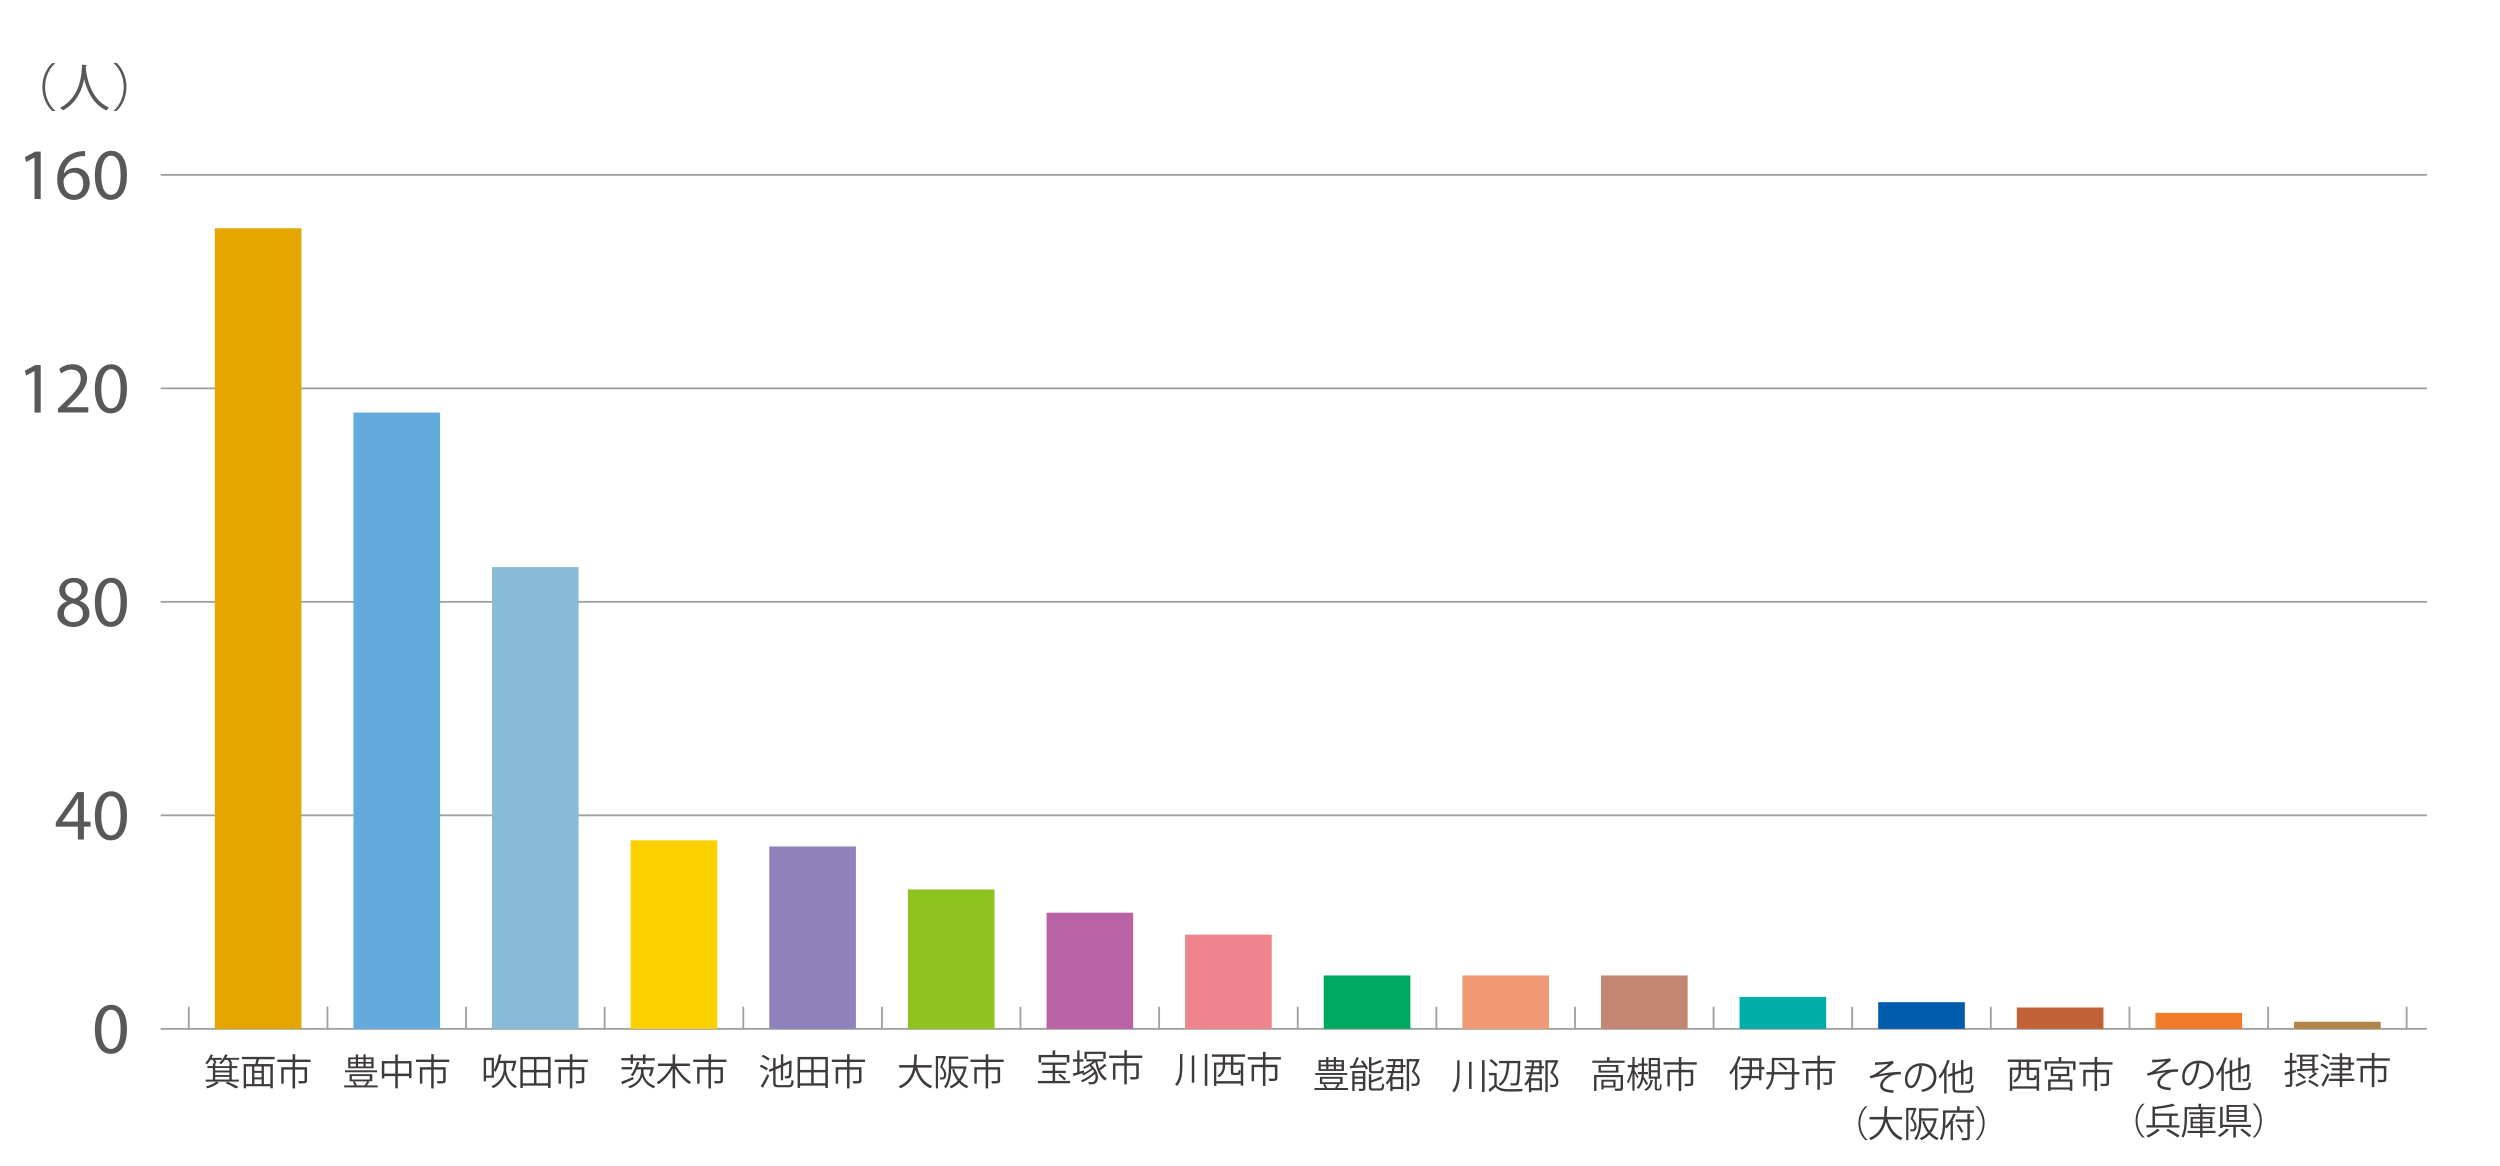 <?xml version="1.0" encoding="UTF-8"?><svg id="b" xmlns="http://www.w3.org/2000/svg" viewBox="0 0 376 175.41"><defs><style>.d{fill:#e6a600;}.e{fill:#c06236;}.f{fill:#8f82bc;}.g{fill:#ef858c;}.h{fill:#b28247;}.i{fill:#89bcd6;}.j{fill:#fdd000;}.k{fill:#c28672;}.l{fill:#00a95f;}.m{fill:#b963a4;}.n{fill:#00ada9;}.o{fill:#3e3a39;}.p{fill:#fff;}.q{fill:#65aadd;}.r{fill:#8fc31f;}.s{fill:#595757;}.t{fill:#ef7b2b;}.u{fill:#005bac;}.v{fill:#f29a76;}.w{fill:none;stroke:#9fa0a0;stroke-linecap:round;stroke-miterlimit:10;stroke-width:.28px;}</style></defs><g id="c"><rect class="p" width="376" height="175.41"/><line class="w" x1="24.28" y1="122.63" x2="364.9" y2="122.63"/><line class="w" x1="24.28" y1="90.52" x2="364.9" y2="90.52"/><line class="w" x1="24.28" y1="58.41" x2="364.9" y2="58.41"/><line class="w" x1="24.28" y1="26.3" x2="364.9" y2="26.3"/><path class="s" d="M8.32,9.51c-.85.71-1.54,2-1.54,3.57s.71,2.88,1.54,3.57v.04h-.47c-.78-.71-1.48-2.01-1.48-3.6s.7-2.9,1.48-3.6h.47v.04Z"/><path class="s" d="M13.08,9.79c0,.06-.06.1-.16.12l-.02.23c.08,1.09.55,4.71,3.5,6.05-.15.11-.31.29-.4.43-2.09-.99-2.96-3.1-3.33-4.71h0c-.33,1.57-1.12,3.59-3.22,4.7-.09-.12-.26-.29-.42-.4,3.23-1.62,3.26-5.43,3.31-6.48l.74.05Z"/><path class="s" d="M17.08,16.65c.84-.71,1.53-2,1.53-3.57s-.71-2.88-1.53-3.57v-.04h.46c.79.71,1.48,2.01,1.48,3.6s-.69,2.9-1.48,3.6h-.46v-.04Z"/><path class="s" d="M5.19,23.7h-.02l-1.24.67-.19-.74,1.56-.83h.82v7.14h-.93v-6.24Z"/><path class="s" d="M12.8,23.48c-.2-.01-.45,0-.72.04-1.52.25-2.32,1.36-2.48,2.54h.03c.34-.45.93-.82,1.72-.82,1.26,0,2.15.91,2.15,2.31,0,1.31-.89,2.52-2.37,2.52s-2.53-1.19-2.53-3.04c0-1.41.51-2.52,1.21-3.22.59-.58,1.38-.94,2.29-1.05.29-.04.53-.05.7-.05v.79ZM12.52,27.6c0-1.02-.58-1.64-1.47-1.64-.58,0-1.12.36-1.38.88-.07.11-.11.25-.11.43.02,1.18.56,2.04,1.57,2.04.83,0,1.4-.69,1.4-1.71Z"/><path class="s" d="M19.1,26.29c0,2.43-.9,3.77-2.48,3.77-1.4,0-2.34-1.31-2.36-3.67,0-2.39,1.03-3.71,2.48-3.71s2.36,1.34,2.36,3.61ZM15.23,26.4c0,1.86.57,2.91,1.45,2.91.99,0,1.46-1.15,1.46-2.98s-.45-2.91-1.45-2.91c-.85,0-1.46,1.03-1.46,2.98Z"/><path class="s" d="M5.19,55.81h-.02l-1.24.67-.19-.74,1.56-.83h.82v7.14h-.93v-6.24Z"/><path class="s" d="M8.72,62.05v-.59l.76-.74c1.82-1.74,2.65-2.66,2.66-3.74,0-.73-.35-1.4-1.42-1.4-.65,0-1.19.33-1.52.6l-.31-.68c.49-.42,1.2-.72,2.02-.72,1.54,0,2.19,1.05,2.19,2.08,0,1.32-.96,2.38-2.46,3.83l-.57.53v.02h3.21v.8h-4.56Z"/><path class="s" d="M19.1,58.4c0,2.43-.9,3.77-2.48,3.77-1.4,0-2.34-1.31-2.36-3.67,0-2.39,1.03-3.71,2.48-3.71s2.36,1.34,2.36,3.61ZM15.23,58.51c0,1.86.57,2.91,1.45,2.91.99,0,1.46-1.15,1.46-2.98s-.45-2.91-1.45-2.91c-.85,0-1.46,1.03-1.46,2.98Z"/><path class="s" d="M8.63,92.35c0-.9.54-1.54,1.42-1.91v-.03c-.8-.37-1.14-.99-1.14-1.6,0-1.13.96-1.9,2.21-1.9,1.38,0,2.08.87,2.08,1.76,0,.6-.3,1.25-1.18,1.67v.03c.89.35,1.44.98,1.44,1.85,0,1.24-1.07,2.08-2.43,2.08-1.49,0-2.4-.89-2.4-1.93ZM12.48,92.3c0-.87-.6-1.29-1.57-1.56-.83.24-1.29.79-1.29,1.47-.03.72.52,1.36,1.43,1.36s1.43-.54,1.43-1.27ZM9.82,88.73c0,.71.54,1.1,1.36,1.32.62-.21,1.09-.65,1.09-1.3,0-.57-.34-1.16-1.21-1.16-.8,0-1.24.53-1.24,1.14Z"/><path class="s" d="M19.1,90.51c0,2.43-.9,3.77-2.48,3.77-1.4,0-2.34-1.31-2.36-3.67,0-2.39,1.03-3.71,2.48-3.71s2.36,1.34,2.36,3.61ZM15.23,90.62c0,1.86.57,2.91,1.45,2.91.99,0,1.46-1.15,1.46-2.98s-.45-2.91-1.45-2.91c-.85,0-1.46,1.03-1.46,2.98Z"/><path class="s" d="M11.71,126.27v-1.94h-3.32v-.64l3.19-4.56h1.04v4.44h1v.76h-1v1.94h-.91ZM11.71,123.57v-2.38c0-.37.01-.75.03-1.12h-.03c-.22.42-.4.72-.59,1.05l-1.75,2.43v.02h2.34Z"/><path class="s" d="M19.1,122.62c0,2.43-.9,3.77-2.48,3.77-1.4,0-2.34-1.31-2.36-3.67,0-2.39,1.03-3.71,2.48-3.71s2.36,1.34,2.36,3.61ZM15.23,122.73c0,1.86.57,2.91,1.45,2.91.99,0,1.46-1.15,1.46-2.98s-.45-2.91-1.45-2.91c-.85,0-1.46,1.03-1.46,2.98Z"/><path class="s" d="M19.1,154.73c0,2.43-.9,3.77-2.48,3.77-1.4,0-2.34-1.31-2.36-3.67,0-2.39,1.03-3.71,2.48-3.71s2.36,1.34,2.36,3.61ZM15.23,154.85c0,1.86.57,2.91,1.45,2.91.99,0,1.46-1.15,1.46-2.98s-.45-2.91-1.45-2.91c-.85,0-1.46,1.03-1.46,2.98Z"/><line class="w" x1="24.28" y1="154.74" x2="364.9" y2="154.74"/><path class="o" d="M35.96,159.08v.3h-1.34c.12.15.23.31.29.44l-.23.1.29.02s-.04.07-.11.08v.32h.83v.3h-.83v1.73h1.06v.3h-4.98v-.3h1.08v-1.73h-.83v-.3h.83v-.42h.23c-.05-.14-.16-.35-.27-.53h-.31c-.15.26-.33.5-.51.69-.07-.06-.2-.15-.29-.19.32-.3.63-.82.81-1.32l.42.14s-.05.05-.12.04c-.04.12-.1.23-.15.35h1.52v.3h-1c.1.15.18.32.23.43l-.28.11h.19s-.04.08-.11.09v.32h2.13v-.42h.07c-.08-.15-.22-.36-.37-.53h-.38c-.18.26-.38.49-.59.66-.07-.06-.2-.15-.28-.2.37-.29.71-.78.91-1.29l.43.13s-.05.05-.11.05c-.05.12-.1.23-.17.35h1.96ZM32.95,162.85s-.07.05-.12.05c-.39.32-1.04.62-1.61.79-.07-.07-.2-.2-.29-.26.57-.16,1.22-.43,1.58-.75l.45.17ZM34.5,161.01v-.38h-2.13v.38h2.13ZM34.5,161.68v-.38h-2.13v.38h2.13ZM32.37,162.36h2.13v-.4h-2.13v.4ZM35.44,163.69c-.35-.24-.93-.55-1.53-.8l.33-.2c.6.25,1.26.56,1.65.81l-.45.19Z"/><path class="o" d="M41.28,159.31h-2.28s-.03,0-.05,0c-.05.21-.13.49-.2.73h2.28v3.63h-.37v-.3h-3.65v.3h-.36v-3.63h1.74c.06-.22.13-.5.18-.74h-2.19v-.35h4.92v.35ZM37,160.4v2.64h.91v-2.64h-.91ZM39.34,161.06v-.66h-1.09v.66h1.09ZM39.34,162.03v-.67h-1.09v.67h1.09ZM38.26,162.34v.7h1.09v-.7h-1.09ZM40.66,163.04v-2.64h-.97v2.64h.97Z"/><path class="o" d="M46.71,159.36v.36h-2.3s.08,0,.08,0c0,.04-.04.07-.11.08v.71h1.8v1.98c0,.43-.18.47-1.21.47-.02-.11-.08-.26-.13-.37.4.01.73.01.83.01.1-.01.13-.03.13-.11v-1.62h-1.42v2.82h-.38v-2.82h-1.33v2.11h-.37v-2.47h1.71v-.79h-2.29v-.36h2.29v-.81l.5.03s-.04.07-.12.08v.7h2.33Z"/><path class="o" d="M55.62,162.75s-.06.04-.12.04c-.08.13-.2.3-.32.45h1.62v.3h-5.04v-.3h1.57c-.07-.17-.17-.36-.27-.52l.28-.1h-.76v-1.06h3.41v1.06h-.66l.3.12ZM56.7,160.98v.29h-4.82v-.29h4.82ZM56.19,159.03v1.64h-3.82v-1.64h1.15v-.46l.42.03s-.03.07-.1.07v.36h.82v-.46l.43.03s-.03.07-.1.07v.36h1.2ZM52.7,159.3v.41h.82v-.41h-.82ZM52.7,159.98v.42h.82v-.42h-.82ZM52.92,161.84v.52h2.69v-.52h-2.69ZM54.83,163.24c.13-.17.29-.42.38-.6h-1.86c.14.19.27.43.32.6h-.03s1.2.01,1.2.01h-.02ZM54.67,159.3h-.82v.41h.82v-.41ZM54.67,159.98h-.82v.42h.82v-.42ZM55.85,159.71v-.41h-.85v.41h.85ZM55.85,160.4v-.42h-.85v.42h.85Z"/><path class="o" d="M59.84,159.58h2.05v2.59h-.38v-.32h-1.68v1.83h-.38v-1.83h-1.65v.35h-.37v-2.62h2.02v-1l.49.03s-.04.07-.11.08v.9ZM57.8,161.47h1.65v-1.53h-1.65v1.53ZM59.84,161.47h1.68v-1.53h-1.68v1.53Z"/><path class="o" d="M67.56,159.36v.36h-2.3s.08,0,.08,0c0,.04-.04.07-.11.08v.71h1.8v1.98c0,.43-.18.47-1.21.47-.02-.11-.08-.26-.13-.37.4.01.73.01.83.01.1-.01.13-.03.13-.11v-1.62h-1.42v2.82h-.38v-2.82h-1.33v2.11h-.37v-2.47h1.71v-.79h-2.29v-.36h2.29v-.81l.5.03s-.04.07-.12.08v.7h2.33Z"/><path class="o" d="M76.13,159.91v.92c0,.45.25,1.87,1.6,2.52-.07.09-.18.24-.23.32-1.05-.53-1.48-1.64-1.56-2.13h0c-.08.5-.55,1.57-1.79,2.13-.04-.08-.15-.23-.23-.31,1.57-.66,1.83-2.07,1.83-2.54v-.92h-.65c-.15.51-.35.97-.57,1.3-.06-.05-.16-.12-.25-.17v1.06h-1.19v.54h-.34v-3.55h1.53v1.82c.34-.55.6-1.45.75-2.34l.47.1s-.05.07-.12.07c-.05.27-.11.54-.18.8h2.26l.21.02c-.15.59-.28,1.13-.47,1.57l-.31-.1c.11-.28.24-.73.33-1.13h-1.1ZM73.95,161.76v-2.32h-.85v2.32h.85Z"/><path class="o" d="M78.26,158.96h4.55v4.67h-.38v-.35h-3.8v.35h-.37v-4.67ZM80.31,159.33h-1.68v1.59h1.68v-1.59ZM78.63,161.29v1.64h1.68v-1.64h-1.68ZM82.43,160.92v-1.59h-1.75v1.59h1.75ZM80.68,162.92h1.75v-1.64h-1.75v1.64Z"/><path class="o" d="M88.41,159.36v.36h-2.3s.08,0,.08,0c0,.04-.04.07-.11.08v.71h1.8v1.98c0,.43-.18.47-1.21.47-.02-.11-.08-.26-.13-.37.4.01.73.01.83.01.1-.01.13-.03.13-.11v-1.62h-1.42v2.82h-.38v-2.82h-1.33v2.11h-.37v-2.47h1.71v-.79h-2.29v-.36h2.29v-.81l.5.03s-.04.07-.12.08v.7h2.33Z"/><path class="o" d="M93.41,162.71c.44-.17,1.14-.45,1.81-.72l.08.32c-.59.27-1.23.55-1.62.72,0,.04-.03.08-.06.09l-.2-.41ZM94.84,160v-.52h-1.39v-.35h1.39v-.55l.47.03s-.04.07-.11.08v.45h1.5v-.55l.47.03s-.03.07-.1.08v.45h1.41v.35h-1.41v.52h-.37v-.52h-1.5v.52h-.36ZM93.5,160.84v-.35h1.58v.35h-1.58ZM96.79,160.85v.43c0,.36.22,1.56,1.76,2.08-.07.09-.17.24-.22.32-1.19-.43-1.64-1.37-1.73-1.79h0c-.09.42-.57,1.34-1.89,1.79-.04-.08-.15-.23-.22-.3,1.69-.53,1.91-1.72,1.91-2.1v-.43h-.62c-.18.39-.38.75-.6,1.01-.07-.06-.21-.15-.31-.2.4-.44.74-1.2.93-1.96l.46.13s-.07.06-.12.05c-.06.21-.13.42-.21.62h2.19l.23.02s-.02.05-.02.08c-.1.42-.25.95-.41,1.28l-.32-.1c.1-.24.2-.59.29-.92h-1.09Z"/><path class="o" d="M103.77,160.33h-2.05c.51.96,1.39,1.93,2.23,2.4-.09.08-.22.22-.29.32-.77-.49-1.57-1.39-2.12-2.34v2.97h-.38v-2.96c-.54.97-1.33,1.86-2.13,2.35-.07-.09-.19-.24-.27-.31.86-.47,1.72-1.45,2.22-2.43h-2.03v-.37h2.21v-1.38l.5.03s-.04.07-.12.08v1.27h2.22v.37Z"/><path class="o" d="M109.26,159.36v.36h-2.3s.08,0,.08,0c0,.04-.04.07-.11.08v.71h1.8v1.98c0,.43-.18.47-1.21.47-.02-.11-.08-.26-.13-.37.4.01.73.01.83.01.1-.01.13-.03.13-.11v-1.62h-1.42v2.82h-.38v-2.82h-1.33v2.11h-.37v-2.47h1.71v-.79h-2.29v-.36h2.29v-.81l.5.03s-.04.07-.12.08v.7h2.33Z"/><path class="o" d="M177.46,158.51l.48.03s-.04.07-.11.07v1.79c0,1.06-.09,2.12-.8,2.94-.07-.08-.21-.2-.3-.25.66-.76.74-1.72.74-2.69v-1.89ZM179.25,158.74l.48.03s-.04.07-.11.08v3.98h-.37v-4.09ZM181.2,158.49l.49.03s-.04.06-.11.07v4.71h-.38v-4.81Z"/><path class="o" d="M187.26,158.94h-1.76v.86h1.48v3.48h-.37v-.32h-3.67v.35h-.36v-3.51h1.32v-.86h-1.63v-.36h4.99v.36ZM186.61,162.61v-2.47h-1.13v1.07c0,.12.02.14.16.14h.47c.13,0,.15-.05.17-.45.07.05.21.1.32.13-.04.52-.14.65-.44.65h-.56c-.39,0-.48-.1-.48-.47v-1.08h-.87v.24c0,.53-.18,1.2-.91,1.66-.05-.07-.19-.2-.27-.24.69-.42.83-.98.83-1.43v-.23h-.97v2.47h3.67ZM185.13,159.8v-.86h-.87v.86h.87Z"/><path class="o" d="M192.65,158.99v.36h-2.3s.08,0,.08,0c0,.04-.04.07-.11.08v.71h1.8v1.98c0,.43-.18.47-1.21.47-.02-.11-.08-.26-.13-.37.4.01.73.01.83.01.1-.01.13-.03.13-.11v-1.62h-1.42v2.82h-.38v-2.82h-1.33v2.11h-.37v-2.47h1.71v-.79h-2.29v-.36h2.29v-.81l.5.03s-.04.07-.12.08v.7h2.33Z"/><path class="o" d="M114.46,160.13c.36.14.8.38,1.03.57l-.21.31c-.22-.19-.66-.44-1.02-.59l.2-.28ZM114.42,163.36c.29-.43.69-1.18,1-1.81l.28.23c-.27.59-.64,1.28-.91,1.71.02.03.03.05.03.08s0,.04-.02.06l-.38-.27ZM114.75,158.63c.35.15.79.41,1,.6l-.21.3c-.21-.2-.64-.47-.99-.64l.21-.27ZM116.65,162.82c0,.3.07.38.47.38h1.48c.34,0,.4-.16.44-.79.09.07.24.13.34.14-.06.74-.19.98-.77.98h-1.49c-.64,0-.83-.14-.83-.73v-1.8l-.53.23-.16-.32.69-.3v-1.48l.46.03s-.03.07-.1.08v1.22l.8-.35v-1.54l.45.03s-.03.07-.1.08v1.29l.91-.39s.09-.07.1-.09l.3.12s-.03.04-.06.06c0,1.03-.02,1.88-.07,2.11-.07.34-.24.44-.89.42-.01-.11-.05-.26-.09-.35.08,0,.17,0,.25,0,.31,0,.34,0,.38-.17.04-.16.06-.8.06-1.71l-.91.4v2.1h-.34v-1.95l-.8.35v1.96Z"/><path class="o" d="M119.96,158.96h4.55v4.67h-.38v-.35h-3.8v.35h-.37v-4.67ZM122.01,159.33h-1.68v1.59h1.68v-1.59ZM120.32,161.29v1.64h1.68v-1.64h-1.68ZM124.13,160.92v-1.59h-1.75v1.59h1.75ZM122.38,162.92h1.75v-1.64h-1.75v1.64Z"/><path class="o" d="M130.1,159.36v.36h-2.3s.08,0,.08,0c0,.04-.04.07-.11.08v.71h1.8v1.98c0,.43-.18.47-1.21.47-.02-.11-.08-.26-.13-.37.4.01.73.01.83.01.1-.01.13-.03.13-.11v-1.62h-1.42v2.82h-.38v-2.82h-1.33v2.11h-.37v-2.47h1.71v-.79h-2.29v-.36h2.29v-.81l.5.03s-.04.07-.12.08v.7h2.33Z"/><path class="o" d="M281.99,159.78c1.02,0,2.31-.1,2.69-.23l.13.35c-.06.02-.14.09-.26.19-.55.46-1.36,1.04-2.01,1.49.76-.16,2.32-.4,3.35-.38v.39c-.08,0-.17,0-.25,0-.3,0-.61.02-.84.08-.47.13-1.62.81-1.62,1.56,0,.34.21.46.29.49.25.14.85.24,1.36.27l-.12.38c-1.33-.1-1.94-.41-1.94-1.12s.77-1.31,1.31-1.59c-.94.1-1.87.29-2.78.53l-.07-.37c.32-.07.54-.14.72-.25.41-.24,1.63-1.13,2.08-1.57-.34.05-1.03.11-1.34.13-.16.01-.38.02-.52.03-.02.03-.09.07-.14.07l-.04-.44Z"/><path class="o" d="M289.2,160.37s-.07.09-.14.09c-.2,1.71-.77,3.2-1.68,3.2-.46,0-.88-.46-.88-1.33,0-1.32,1.03-2.42,2.47-2.42,1.59,0,2.27,1,2.27,2.08,0,1.31-.76,1.94-2.09,2.25-.05-.09-.14-.24-.23-.33,1.26-.24,1.91-.86,1.91-1.9,0-.91-.58-1.73-1.87-1.73-.05,0-.12,0-.17.01l.39.09ZM288.67,160.3c-1.11.14-1.8,1.05-1.8,2.02,0,.59.25.96.52.96.67,0,1.14-1.47,1.28-2.97Z"/><path class="o" d="M292.4,161.33c-.2.33-.41.64-.63.9-.04-.09-.13-.26-.19-.35.5-.57,1-1.53,1.31-2.48l.43.14s-.05.06-.12.05c-.13.37-.29.74-.46,1.09l.13.04s-.04.06-.11.07v3.68h-.36v-3.15ZM294.02,163.61c0,.32.08.4.49.4h1.51c.37,0,.43-.18.49-.88.09.07.24.13.34.15-.07.81-.2,1.07-.82,1.07h-1.52c-.65,0-.85-.15-.85-.75v-1.86l-.62.21-.12-.32.73-.25v-1.52l.47.03s-.03.06-.1.07v1.3l.91-.31v-1.51l.46.03s-.04.06-.1.07v1.28l1-.34s.04-.04.08-.07l.3.12s-.03.04-.05.05c0,.99-.02,1.82-.07,2.04-.06.38-.29.43-.92.41-.01-.1-.04-.26-.09-.35.18.01.41.01.48.01.1,0,.16-.02.19-.16.04-.14.05-.78.05-1.68l-.96.33v2h-.36v-1.88l-.91.32v1.98Z"/><path class="o" d="M280.88,166.39c-.6.5-1.09,1.42-1.09,2.53s.51,2.04,1.09,2.53v.03h-.33c-.55-.5-1.05-1.42-1.05-2.55s.5-2.05,1.05-2.55h.33v.03Z"/><path class="o" d="M286.06,168.37h-2.15c.36,1.31,1.07,2.32,2.24,2.76-.09.08-.21.24-.27.35-1.15-.47-1.85-1.45-2.25-2.77-.25,1.09-.85,2.17-2.27,2.77-.05-.1-.17-.23-.26-.31,1.45-.59,1.99-1.69,2.2-2.8h-2.12v-.38h2.18c.07-.57.07-1.13.07-1.61l.52.03s-.05.08-.12.09c0,.43-.01.95-.08,1.49h2.32v.38Z"/><path class="o" d="M288.02,166.6l.24.14s-.03.04-.04.05c-.14.42-.36.97-.54,1.43.42.45.57.83.57,1.19,0,.79-.48.77-.91.75,0-.09-.04-.24-.09-.32.08.01.16.02.24.02.21,0,.43,0,.43-.47,0-.31-.15-.68-.58-1.12.18-.42.35-.93.47-1.31h-.79v4.53h-.33v-4.87h1.29l.06-.02ZM288.98,168.19h2.04l.07-.02s.05.02.23.08c0,.03-.03.05-.04.07-.16.85-.46,1.53-.87,2.05.33.35.72.62,1.17.8-.09.07-.19.21-.25.31-.45-.2-.83-.48-1.16-.84-.35.37-.76.65-1.21.85-.05-.09-.14-.24-.22-.31.44-.17.86-.45,1.2-.82-.36-.47-.64-1.05-.82-1.71l.31-.08c.16.57.41,1.08.74,1.51.31-.42.55-.93.69-1.55h-1.88c-.02.92-.15,2.12-.79,2.95-.05-.07-.2-.19-.28-.23.66-.85.72-2.05.72-2.95v-1.6h2.9v.34h-2.54v1.15Z"/><path class="o" d="M292.6,168.55c0,.25,0,.54-.03.85.52-.5.98-1.27,1.21-1.92l.45.13s-.06.05-.12.05c-.12.29-.29.62-.48.94l.2.07s-.04.06-.11.07v2.74h-.35v-2.49c-.19.27-.41.53-.63.74-.04-.06-.12-.15-.18-.22-.05.68-.19,1.42-.49,1.98-.07-.07-.23-.17-.31-.21.43-.8.47-1.92.47-2.73v-1.55h2.11v-.63l.49.03s-.03.07-.11.08v.52h2.15v.35h-4.27v1.2ZM296.89,168.36v.35h-.63v2.31c0,.45-.16.49-1.16.48-.02-.1-.07-.25-.13-.36.21,0,.42.01.57.01.32,0,.35,0,.35-.13v-2.31h-1.75v-.35h1.75v-.84l.47.03s-.03.07-.1.08v.74h.63ZM294.97,170.38c-.12-.31-.41-.79-.67-1.13l.3-.13c.28.34.56.8.69,1.1l-.31.15Z"/><path class="o" d="M297.11,171.45c.6-.5,1.09-1.42,1.09-2.53s-.51-2.04-1.09-2.53v-.03h.33c.56.5,1.05,1.42,1.05,2.55s-.49,2.05-1.05,2.55h-.33v-.03Z"/><path class="o" d="M219.15,159.47l.48.03s-.04.07-.11.07v1.79c0,1.06-.09,2.12-.8,2.94-.07-.08-.21-.2-.3-.25.66-.76.74-1.72.74-2.69v-1.89ZM220.95,159.69l.48.03s-.04.07-.11.08v3.98h-.37v-4.09ZM222.9,159.44l.49.03s-.04.06-.11.07v4.71h-.38v-4.81Z"/><path class="o" d="M225.1,161.36v1.8c.43.65,1.21.65,2.2.65.59,0,1.29-.02,1.72-.04-.04.09-.11.26-.12.37-.38.02-.98.03-1.53.03-1.13,0-1.88,0-2.44-.68-.27.24-.56.49-.8.68,0,.05-.01.07-.05.09l-.21-.41c.26-.18.59-.43.87-.67v-1.46h-.81v-.35h1.16ZM224.28,159.3c.37.24.79.6.98.87l-.29.25c-.18-.27-.6-.65-.97-.9l.27-.22ZM228.65,159.57s0,.08,0,.13c-.07,2.37-.12,3.13-.3,3.36-.15.2-.31.21-.63.21-.15,0-.32,0-.49-.01,0-.11-.05-.25-.11-.36.31.03.58.03.69.03.1,0,.15-.02.21-.08.14-.17.2-.9.25-2.94h-1.26c-.08,1.19-.24,2.66-1.38,3.42-.05-.09-.17-.2-.25-.26,1.03-.66,1.2-1.99,1.26-3.16h-1.18v-.35h3.19Z"/><path class="o" d="M231.86,159.46v.9h.37v.31h-.37v.91h-1.43c-.05.21-.13.41-.2.59h1.68v1.82h-1.61v.29h-.35v-1.55c-.14.21-.29.41-.47.57-.05-.07-.16-.2-.23-.27.39-.34.65-.84.83-1.46h-.53v-.31h.62c.04-.19.08-.39.12-.59h-.97v-.31h1.02l.07-.58h-.82v-.32h2.29ZM231.55,162.51h-1.27v1.14h1.27v-1.14ZM231.51,161.27v-.59h-.89c-.03.2-.07.4-.12.59h1ZM231.51,159.78h-.77c-.02.2-.04.4-.07.58h.84v-.58ZM234.15,159.44l.24.12s-.03.04-.05.05c-.2.47-.48,1.08-.77,1.66.57.55.81.97.81,1.37,0,.85-.55.87-.88.87-.1,0-.2,0-.3-.01,0-.1-.05-.26-.13-.36.13.01.26.02.37.02.29,0,.59,0,.59-.53,0-.36-.26-.74-.85-1.3.26-.55.49-1.08.68-1.53h-1.08v4.45h-.36v-4.8h1.66l.08-.02Z"/><path class="o" d="M260.95,160.73c-.21.35-.44.65-.67.92-.04-.09-.13-.26-.19-.35.53-.57,1.05-1.52,1.37-2.47l.44.15s-.06.05-.13.05c-.14.38-.31.77-.51,1.14l.15.04s-.04.06-.11.07v3.64h-.36v-3.18ZM265.37,160.49v.35h-.45v1.64h-.36v-.32h-1.16c-.15.66-.53,1.3-1.44,1.74-.05-.08-.17-.21-.25-.29.83-.36,1.18-.9,1.32-1.46h-1.14v-.35h1.2c.03-.24.04-.47.04-.69v-.29h-1.57v-.35h1.57v-.97h-1.16v-.35h2.94v1.32h.45ZM264.57,161.82v-.98h-1.07v.29c0,.22,0,.45-.03.69h1.1ZM263.5,159.53v.97h1.07v-.97h-1.07Z"/><path class="o" d="M270.63,161.24v.36h-.76v1.79c0,.27-.08.39-.26.45-.19.06-.54.07-1.12.07-.02-.1-.08-.26-.14-.37.27.01.52.01.71.01.4,0,.43,0,.43-.16v-1.79h-2.67c-.07.8-.29,1.69-.98,2.32-.05-.08-.19-.21-.27-.27.64-.57.83-1.34.89-2.05h-.79v-.36h.81c0-.09,0-.18,0-.27v-1.87h3.4v2.14h.76ZM266.84,160.97c0,.09,0,.18,0,.27h2.66v-1.8h-2.65v1.53ZM268.54,160.98c-.23-.28-.71-.72-1.11-1.02l.27-.21c.4.29.88.71,1.13.99l-.29.24Z"/><path class="o" d="M276.04,159.57v.36h-2.3s.08,0,.08,0c0,.04-.04.07-.11.08v.71h1.8v1.98c0,.43-.18.47-1.21.47-.02-.11-.08-.26-.13-.37.4.01.73.01.83.01.1-.01.13-.03.13-.11v-1.62h-1.42v2.82h-.38v-2.82h-1.33v2.11h-.37v-2.47h1.71v-.79h-2.29v-.36h2.29v-.81l.5.03s-.04.07-.12.08v.7h2.33Z"/><path class="o" d="M201.56,163.15s-.06.04-.12.04c-.08.13-.2.3-.32.45h1.62v.3h-5.04v-.3h1.57c-.07-.17-.17-.36-.27-.52l.28-.1h-.76v-1.06h3.41v1.06h-.66l.3.12ZM202.63,161.38v.29h-4.82v-.29h4.82ZM202.13,159.43v1.64h-3.82v-1.64h1.15v-.46l.42.03s-.03.07-.1.07v.36h.82v-.46l.43.03s-.03.07-.1.07v.36h1.2ZM198.64,159.71v.41h.82v-.41h-.82ZM198.64,160.38v.42h.82v-.42h-.82ZM198.86,162.24v.52h2.69v-.52h-2.69ZM200.77,163.64c.13-.17.29-.42.38-.6h-1.86c.14.19.27.43.32.6h-.03s1.2.01,1.2.01h-.02ZM200.61,159.71h-.82v.41h.82v-.41ZM200.61,160.38h-.82v.42h.82v-.42ZM201.78,160.11v-.41h-.85v.41h.85ZM201.78,160.8v-.42h-.85v.42h.85Z"/><path class="o" d="M204.46,159.1s-.05.06-.12.06c-.13.32-.32.75-.51,1.1.39-.01.82-.03,1.26-.04-.13-.21-.27-.42-.41-.61l.3-.13c.31.38.63.89.76,1.23l-.32.15c-.04-.1-.09-.21-.15-.33-.77.05-1.56.09-2.07.12,0,.04-.04.07-.08.08l-.12-.43h.45c.2-.38.43-.92.56-1.3l.45.12ZM205.35,161.08v2.58c0,.41-.22.43-.92.43-.02-.1-.08-.25-.13-.35.17,0,.31.01.42.01.24,0,.26,0,.26-.1v-.6h-1.25v1.05h-.35v-3.02h1.96ZM204.99,161.4h-1.25v.51h1.25v-.51ZM203.74,162.75h1.25v-.54h-1.25v.54ZM207.5,161.07c.22,0,.26-.09.29-.66.08.07.23.12.34.15-.05.67-.16.85-.59.85h-1c-.51,0-.65-.12-.65-.54v-1.88l.47.03s-.03.07-.1.08v.86c.5-.17,1.02-.37,1.34-.54l.28.3s-.03.02-.05.02c-.02,0-.03,0-.05,0-.37.17-.97.37-1.52.53v.62c0,.18.04.21.31.21h.93ZM206.25,163.48c0,.19.05.22.33.22h.97c.25,0,.29-.11.31-.75.09.06.24.12.33.14-.04.74-.15.93-.62.93h-1.03c-.52,0-.66-.11-.66-.54v-1.91l.47.03s-.03.07-.11.08v.8c.53-.16,1.09-.38,1.42-.59l.27.31s-.03.02-.06.02c-.01,0-.03,0-.04,0-.37.21-1.02.43-1.59.59v.68Z"/><path class="o" d="M211.01,159.28v.9h.37v.31h-.37v.91h-1.43c-.05.21-.13.41-.2.59h1.68v1.82h-1.61v.29h-.35v-1.55c-.14.21-.29.41-.47.57-.05-.07-.16-.2-.23-.27.39-.34.65-.84.83-1.46h-.53v-.31h.62c.04-.19.08-.39.12-.59h-.97v-.31h1.02l.07-.58h-.82v-.32h2.29ZM210.71,162.33h-1.27v1.14h1.27v-1.14ZM210.66,161.09v-.59h-.89c-.03.2-.07.4-.12.59h1ZM210.66,159.6h-.77c-.02.2-.04.4-.07.58h.84v-.58ZM213.3,159.27l.24.12s-.03.04-.05.05c-.2.47-.48,1.08-.77,1.66.57.55.81.97.81,1.37,0,.85-.55.87-.88.87-.1,0-.2,0-.3-.01,0-.1-.05-.26-.13-.36.13.01.26.02.37.02.29,0,.59,0,.59-.53,0-.36-.26-.74-.85-1.3.26-.55.49-1.08.68-1.53h-1.08v4.45h-.36v-4.8h1.66l.08-.02Z"/><path class="o" d="M242.07,159.52h2.27v.33h-4.86v-.33h2.21v-.54l.48.03s-.03.07-.11.08v.43ZM244.1,161.68v1.94c0,.21-.05.33-.22.39-.17.06-.47.06-.95.06-.02-.1-.07-.25-.12-.35.22,0,.43.01.58.01.31,0,.35,0,.35-.12v-1.61h-3.63v2.08h-.36v-2.4h4.36ZM240.42,160.18h2.99v1.14h-2.99v-1.14ZM243.03,161.03v-.58h-2.26v.58h2.26ZM242.97,163.56h-1.79v.29h-.33v-1.46h2.13v1.17ZM242.64,162.67h-1.46v.61h1.46v-.61Z"/><path class="o" d="M247.24,161.57c0,.12-.02.25-.03.37.24.35.53.79.66,1.04l-.24.23c-.11-.22-.3-.55-.49-.85-.12.53-.33,1.04-.74,1.42-.05-.07-.16-.18-.24-.24.55-.5.71-1.28.76-1.98h-.58v-.33h.59c0-.12,0-.24,0-.35v-.59h-.54v.24h-.54v.46c.14.21.51.82.59.97l-.2.27c-.07-.18-.25-.53-.4-.81v2.63h-.33v-2.67c-.17.62-.4,1.22-.63,1.59-.04-.09-.13-.22-.19-.3.31-.47.64-1.38.78-2.15h-.67v-.34h.71v-1.22l.44.03s-.03.06-.1.07v1.12h.54v-.22h.54v-.9l.43.03s-.03.06-.1.07v.8h.53v.33h-.53v.59c0,.11,0,.23,0,.35h.59v.33h-.61ZM248.66,162.45s-.03.06-.1.07c-.1.58-.32,1.21-1.03,1.56-.04-.08-.14-.2-.21-.25.63-.3.84-.86.92-1.43l.41.04ZM249.2,163.53c0,.17,0,.22.12.22.26,0,.3,0,.32-.18.01-.1.02-.3.02-.57.07.05.16.1.24.13-.02.66-.02.88-.42.88h-.23c-.37,0-.37-.2-.37-.53v-1.25h-.91v-3.12h1.68v3.12h-.4s-.03.01-.06.02v1.28ZM248.31,159.43v.63h1v-.63h-1ZM248.31,160.35v.63h1v-.63h-1ZM248.31,161.28v.64h1v-.64h-1Z"/><path class="o" d="M255.19,159.76v.36h-2.3s.08,0,.08,0c0,.04-.04.07-.11.08v.71h1.8v1.98c0,.43-.18.47-1.21.47-.02-.11-.08-.26-.13-.37.4.01.73.01.83.01.1-.01.13-.03.13-.11v-1.62h-1.42v2.82h-.38v-2.82h-1.33v2.11h-.37v-2.47h1.71v-.79h-2.29v-.36h2.29v-.81l.5.03s-.04.07-.12.08v.7h2.33Z"/><path class="o" d="M306.96,159.71h-1.76v.86h1.48v3.48h-.37v-.32h-3.67v.35h-.36v-3.51h1.32v-.86h-1.63v-.36h4.99v.36ZM306.31,163.39v-2.47h-1.13v1.07c0,.12.02.14.16.14h.47c.13,0,.15-.05.17-.45.07.05.21.1.32.13-.04.52-.14.65-.44.65h-.56c-.39,0-.48-.1-.48-.47v-1.08h-.87v.24c0,.53-.18,1.2-.91,1.66-.05-.07-.19-.2-.27-.24.69-.42.83-.98.83-1.43v-.23h-.97v2.47h3.67ZM304.82,160.57v-.86h-.87v.86h.87Z"/><path class="o" d="M310.01,159.61h2.15v1.29h-.37v-.94h-3.91v.94h-.36v-1.29h2.11v-.65l.49.03s-.03.07-.11.08v.54ZM311.22,161.85h-1.24c-.02.14-.05.33-.09.5h1.79v1.71h-.38v-.19h-2.89v.21h-.37v-1.74h1.5c.03-.16.05-.34.07-.5h-1.17v-1.42h2.78v1.42ZM311.31,163.54v-.86h-2.89v.86h2.89ZM308.79,160.74v.8h2.06v-.8h-2.06Z"/><path class="o" d="M317.73,159.76v.36h-2.3s.08,0,.08,0c0,.04-.04.07-.11.08v.71h1.8v1.98c0,.43-.18.47-1.21.47-.02-.11-.08-.26-.13-.37.4.01.73.01.83.01.1-.01.13-.03.13-.11v-1.62h-1.42v2.82h-.38v-2.82h-1.33v2.11h-.37v-2.47h1.71v-.79h-2.29v-.36h2.29v-.81l.5.03s-.04.07-.12.08v.7h2.33Z"/><path class="o" d="M323.68,159.39c1.02,0,2.31-.1,2.69-.23l.13.35c-.06.02-.14.09-.26.19-.55.46-1.36,1.04-2.01,1.49.76-.16,2.32-.4,3.35-.38v.39c-.08,0-.17,0-.25,0-.3,0-.61.02-.84.08-.47.13-1.62.81-1.62,1.56,0,.34.21.46.29.49.25.14.85.24,1.36.27l-.12.38c-1.33-.1-1.94-.41-1.94-1.12s.77-1.31,1.31-1.59c-.94.1-1.87.29-2.78.53l-.07-.37c.32-.07.54-.14.72-.25.41-.24,1.63-1.13,2.08-1.57-.34.05-1.03.11-1.34.13-.16.01-.38.02-.52.03-.02.03-.09.07-.14.07l-.04-.44Z"/><path class="o" d="M330.9,159.98s-.07.09-.14.09c-.2,1.71-.77,3.2-1.68,3.2-.46,0-.88-.46-.88-1.33,0-1.32,1.03-2.42,2.47-2.42,1.59,0,2.27,1,2.27,2.08,0,1.31-.76,1.94-2.09,2.25-.05-.09-.14-.24-.23-.33,1.26-.24,1.91-.86,1.91-1.9,0-.91-.58-1.73-1.87-1.73-.05,0-.12,0-.17.01l.39.09ZM330.37,159.91c-1.11.14-1.8,1.05-1.8,2.02,0,.59.25.96.52.96.67,0,1.14-1.47,1.28-2.97Z"/><path class="o" d="M334.1,160.94c-.2.33-.41.64-.63.9-.04-.09-.13-.26-.19-.35.5-.57,1-1.53,1.31-2.48l.43.14s-.05.06-.12.05c-.13.37-.29.74-.46,1.09l.13.04s-.04.06-.11.07v3.68h-.36v-3.15ZM335.72,163.22c0,.32.08.4.49.4h1.51c.37,0,.43-.18.49-.88.09.07.24.13.34.15-.07.81-.2,1.07-.82,1.07h-1.52c-.65,0-.85-.15-.85-.75v-1.86l-.62.21-.12-.32.73-.25v-1.52l.47.03s-.03.06-.1.07v1.3l.91-.31v-1.51l.46.03s-.04.06-.1.07v1.28l1-.34s.04-.04.08-.07l.3.12s-.03.04-.05.05c0,.99-.02,1.82-.07,2.04-.06.38-.29.43-.92.41-.01-.1-.04-.26-.09-.35.18.01.41.01.48.01.1,0,.16-.02.19-.16.04-.14.05-.78.05-1.68l-.96.33v2h-.36v-1.88l-.91.32v1.98Z"/><path class="o" d="M322.57,166c-.6.5-1.09,1.42-1.09,2.53s.51,2.04,1.09,2.53v.03h-.33c-.55-.5-1.05-1.42-1.05-2.55s.5-2.05,1.05-2.55h.33v.03Z"/><path class="o" d="M327.79,169.23v.35h-4.98v-.35h.93v-2.85l.35.09c.98-.11,2.07-.29,2.7-.48l.34.32s-.03.02-.06.02c-.02,0-.03,0-.05,0-.71.19-1.88.37-2.91.48v.67h3.43v.35h-.92v1.41h1.17ZM324.86,170s-.06.04-.12.04c-.38.35-1.07.78-1.64,1.05-.07-.08-.19-.21-.28-.28.58-.26,1.27-.69,1.64-1.04l.39.23ZM324.11,167.82v1.41h2.14v-1.41h-2.14ZM327.51,171.09c-.37-.3-1.13-.75-1.72-1.07l.28-.25c.57.29,1.33.73,1.74,1.03l-.3.29Z"/><path class="o" d="M333.18,166.83h-4.26v1.32c0,.86-.07,2.12-.53,2.96-.07-.07-.22-.17-.3-.2.44-.8.48-1.93.48-2.75v-1.65h2.08v-.52l.49.03s-.03.07-.11.08v.41h2.15v.33ZM333.22,170.08v.32h-1.96v.68h-.36v-.68h-1.89v-.32h1.89v-.41h-1.43v-1.68h1.43v-.4h-1.65v-.3h1.65v-.43l.46.03s-.03.06-.1.07v.32h1.79v.3h-1.79v.4h1.48v1.68h-1.48v.41h1.96ZM329.8,168.25v.45h1.09v-.45h-1.09ZM329.8,169.41h1.09v-.46h-1.09v.46ZM332.39,168.25h-1.14v.45h1.14v-.45ZM332.39,169.41v-.46h-1.14v.46h1.14Z"/><path class="o" d="M335.3,169.92s-.07.05-.12.04c-.3.33-.85.77-1.31,1.04-.08-.08-.21-.19-.29-.25.46-.25.99-.66,1.26-1.01l.45.17ZM334.28,169.17h4.28v.33h-2.29v1.58h-.38v-1.58h-1.61v.16h-.37v-3.2l.48.03s-.03.07-.11.07v2.6ZM337.91,166.19v2.54h-3.03v-2.54h3.03ZM337.54,166.95v-.48h-2.31v.48h2.31ZM337.54,167.7v-.48h-2.31v.48h2.31ZM337.54,168.45v-.48h-2.31v.48h2.31ZM338.24,171.01c-.28-.29-.86-.75-1.31-1.08l.3-.2c.45.31,1.03.75,1.33,1.04l-.32.23Z"/><path class="o" d="M338.8,171.06c.6-.5,1.09-1.42,1.09-2.53s-.51-2.04-1.09-2.53v-.03h.33c.56.5,1.05,1.42,1.05,2.55s-.49,2.05-1.05,2.55h-.33v-.03Z"/><rect class="d" x="32.31" y="34.33" width="13.03" height="120.42"/><rect class="q" x="53.16" y="62.05" width="13.03" height="92.69"/><rect class="i" x="74" y="85.29" width="13.03" height="69.45"/><path class="o" d="M140.12,160.57h-2.15c.36,1.31,1.07,2.32,2.24,2.76-.09.08-.21.24-.27.35-1.15-.47-1.85-1.45-2.25-2.77-.25,1.09-.85,2.17-2.27,2.77-.05-.1-.17-.23-.26-.31,1.45-.59,1.99-1.69,2.2-2.8h-2.12v-.38h2.18c.07-.57.07-1.13.07-1.61l.52.03s-.05.08-.12.09c0,.43-.01.95-.08,1.49h2.32v.38Z"/><path class="o" d="M142.08,158.8l.24.14s-.03.04-.04.05c-.14.42-.36.97-.54,1.43.42.45.57.83.57,1.19,0,.79-.48.77-.91.75,0-.09-.04-.24-.09-.32.08.01.17.02.24.02.21,0,.43,0,.43-.47,0-.31-.15-.68-.58-1.12.18-.42.35-.93.47-1.31h-.79v4.53h-.33v-4.87h1.29l.06-.02ZM143.05,160.39h2.04l.07-.02s.06.02.23.08c0,.03-.03.05-.04.07-.16.85-.46,1.53-.87,2.05.33.35.72.62,1.18.8-.09.07-.19.21-.25.31-.45-.2-.83-.48-1.16-.84-.35.37-.76.65-1.21.85-.05-.09-.14-.24-.22-.31.44-.17.86-.45,1.2-.82-.36-.47-.64-1.05-.82-1.71l.31-.08c.17.57.41,1.08.74,1.51.31-.42.55-.93.69-1.55h-1.88c-.02.92-.15,2.12-.79,2.95-.05-.07-.2-.19-.28-.23.66-.85.72-2.05.72-2.95v-1.6h2.9v.34h-2.54v1.15Z"/><path class="o" d="M150.95,159.36v.36h-2.3s.08,0,.08,0c0,.04-.04.07-.11.08v.71h1.8v1.98c0,.43-.18.47-1.21.47-.02-.11-.08-.26-.13-.37.4.01.73.01.83.01.1-.01.13-.03.13-.11v-1.62h-1.42v2.82h-.38v-2.82h-1.33v2.11h-.37v-2.47h1.71v-.79h-2.29v-.36h2.29v-.81l.5.03s-.04.07-.12.08v.7h2.33Z"/><rect class="r" x="136.55" y="133.77" width="13.03" height="20.98"/><path class="o" d="M158.69,162.57h2.26v.35h-4.85v-.35h2.22v-1.18h-1.55v-.35h1.55v-.88h-1.69v-.35h3.78v.35h-1.72v.88h1.6v.35h-1.6v1.18ZM156.58,159.01v.8h-.37v-1.15h2.1v-.68l.5.03s-.03.07-.11.08v.57h2.13v1.15h-.38v-.8h-3.86ZM160.07,162.49c-.19-.23-.58-.58-.91-.81l.25-.19c.33.23.74.55.92.78l-.26.23Z"/><path class="o" d="M163.03,160.99l.04.31c-.55.19-1.13.38-1.5.5,0,.04-.03.08-.07.09l-.17-.42c.19-.05.42-.12.68-.19v-1.62h-.63v-.35h.63v-1.33l.46.03s-.04.06-.11.07v1.23h.59v.35h-.59v1.51l.67-.19ZM165.01,159.64c.08.37.18.73.31,1.06.29-.21.6-.49.8-.7l.33.28s-.08.03-.12.03c-.22.19-.59.47-.9.67.26.54.6.98,1.04,1.22-.09.07-.21.22-.27.32-.78-.49-1.24-1.55-1.47-2.77-.18.15-.38.29-.6.43.71.58,1,1.31,1,1.88,0,.38-.13.7-.35.85-.21.16-.37.17-.67.17-.1,0-.23,0-.34,0,0-.1-.04-.25-.1-.35.19.02.37.03.48.03.55,0,.62-.5.62-.74,0-.15-.03-.32-.08-.51-.51.48-1.28.99-1.91,1.27-.04-.09-.13-.21-.21-.29.68-.25,1.53-.8,1.99-1.29-.06-.13-.14-.25-.22-.37-.37.33-.97.7-1.41.92-.05-.08-.14-.18-.21-.25.46-.18,1.1-.55,1.45-.88-.09-.1-.19-.19-.3-.28-.26.15-.54.3-.8.41-.05-.06-.15-.18-.21-.24.51-.2,1.08-.52,1.52-.87h-1.01v-.33h2.62v.33h-.98ZM163.46,158.51v.74h-.35v-1.07h3.18v1.07h-.36v-.74h-2.47Z"/><path class="o" d="M171.8,158.76v.36h-2.3s.08,0,.08,0c0,.04-.04.07-.11.08v.71h1.8v1.98c0,.43-.18.47-1.21.47-.02-.11-.08-.26-.13-.37.4.01.73.01.83.01.1-.01.13-.03.13-.11v-1.62h-1.42v2.82h-.38v-2.82h-1.33v2.11h-.37v-2.47h1.71v-.79h-2.29v-.36h2.29v-.81l.5.03s-.04.07-.12.08v.7h2.33Z"/><rect class="m" x="157.4" y="137.27" width="13.03" height="17.47"/><rect class="j" x="94.85" y="126.39" width="13.03" height="28.35"/><rect class="g" x="178.24" y="140.57" width="13.03" height="14.17"/><rect class="f" x="115.7" y="127.31" width="13.03" height="27.43"/><rect class="u" x="282.48" y="150.73" width="13.03" height="4.01"/><rect class="v" x="219.94" y="146.71" width="13.03" height="8.03"/><rect class="n" x="261.63" y="149.93" width="13.03" height="4.82"/><rect class="l" x="199.09" y="146.71" width="13.03" height="8.03"/><rect class="k" x="240.79" y="146.71" width="13.03" height="8.03"/><rect class="e" x="303.33" y="151.53" width="13.03" height="3.21"/><rect class="t" x="324.18" y="152.33" width="13.03" height="2.41"/><line class="w" x1="28.4" y1="154.74" x2="28.4" y2="151.53"/><line class="w" x1="49.25" y1="154.74" x2="49.25" y2="151.53"/><line class="w" x1="70.09" y1="154.74" x2="70.09" y2="151.53"/><line class="w" x1="90.94" y1="154.74" x2="90.94" y2="151.53"/><line class="w" x1="111.79" y1="154.74" x2="111.79" y2="151.53"/><line class="w" x1="132.64" y1="154.74" x2="132.64" y2="151.53"/><line class="w" x1="153.48" y1="154.74" x2="153.48" y2="151.53"/><line class="w" x1="174.33" y1="154.74" x2="174.33" y2="151.53"/><line class="w" x1="195.18" y1="154.74" x2="195.18" y2="151.53"/><line class="w" x1="216.03" y1="154.74" x2="216.03" y2="151.53"/><line class="w" x1="236.88" y1="154.74" x2="236.88" y2="151.53"/><line class="w" x1="257.72" y1="154.74" x2="257.72" y2="151.53"/><line class="w" x1="278.57" y1="154.74" x2="278.57" y2="151.53"/><line class="w" x1="299.42" y1="154.74" x2="299.42" y2="151.53"/><line class="w" x1="320.27" y1="154.74" x2="320.27" y2="151.53"/><line class="w" x1="341.12" y1="154.74" x2="341.12" y2="151.53"/><path class="o" d="M345.32,161.25l-.56.17v1.62c0,.43-.21.46-.95.46-.01-.1-.06-.25-.12-.36.12,0,.23,0,.33,0,.38,0,.38,0,.38-.12v-1.51c-.24.07-.46.13-.63.18,0,.05-.04.07-.07.09l-.13-.43c.23-.05.52-.13.83-.21v-1.27h-.78v-.35h.78v-1.15l.46.03s-.03.07-.11.08v1.04h.67v.35h-.67v1.18l.52-.14.04.32ZM345.22,163.12c.38-.15.96-.41,1.52-.67l.08.31c-.48.24-.98.48-1.31.64,0,.04-.02.08-.06.09l-.24-.38ZM345.93,160.78v-1.85h-.52v-.31h3.26v.31h-.55v1.76l.57-.03v.28s-.57.03-.57.03v.37h-.36v-.35c-.82.05-1.62.1-2.17.12-.01.04-.04.07-.09.08l-.1-.4.53-.02ZM345.77,161.37c.35.19.79.48,1.01.68l-.24.25c-.21-.2-.65-.5-1-.7l.23-.22ZM347.76,159.34v-.41h-1.48v.41h1.48ZM347.76,160.03v-.43h-1.48v.43h1.48ZM346.28,160.3v.47c.46-.02.96-.04,1.48-.07v-.4h-1.48ZM348.52,163.51c-.3-.24-.92-.6-1.39-.85l.21-.26c.46.23,1.09.58,1.4.81l-.23.3ZM348.54,161.52s-.07.04-.12.03c-.25.22-.67.53-.98.72,0,0-.25-.2-.25-.2.31-.2.74-.55,1-.81l.35.25Z"/><path class="o" d="M349.18,159.94c.35.14.78.38.99.57l-.21.31c-.2-.19-.63-.45-.98-.6l.2-.27ZM349.13,163.18c.27-.43.66-1.17.94-1.79l.28.23c-.26.58-.6,1.26-.85,1.69.02.03.03.05.03.08,0,.02,0,.04-.02.06l-.37-.26ZM349.48,158.45c.34.15.76.41.96.62-.12.15-.17.22-.21.3-.2-.2-.62-.48-.96-.65l.21-.26ZM354.08,162.25v.33h-1.82v.91h-.36v-.91h-1.66v-.33h1.66v-.48h-1.36v-.32h1.36v-.47h-1.21v-.32h1.21v-.52h-1.54v-.32h1.54v-.51h-1.19v-.31h1.19v-.6l.46.03s-.03.06-.1.07v.5h1.29v.82h.52v.32h-.52v.83h-1.29v.47h1.48v.32h-1.48v.48h1.82ZM352.27,159.31v.51h.93v-.51h-.93ZM352.27,160.14v.52h.93v-.52h-.93Z"/><path class="o" d="M359.43,159.17v.36h-2.3s.08,0,.08,0c0,.04-.04.07-.11.08v.71h1.8v1.98c0,.43-.18.47-1.21.47-.02-.11-.08-.26-.13-.37.4.01.73.01.83.01.1-.01.13-.03.13-.11v-1.62h-1.42v2.82h-.38v-2.82h-1.33v2.11h-.37v-2.47h1.71v-.79h-2.29v-.36h2.29v-.81l.5.03s-.04.07-.12.08v.7h2.33Z"/><rect class="h" x="345.03" y="153.67" width="13.03" height="1.07"/><line class="w" x1="361.96" y1="154.74" x2="361.96" y2="151.53"/></g></svg>